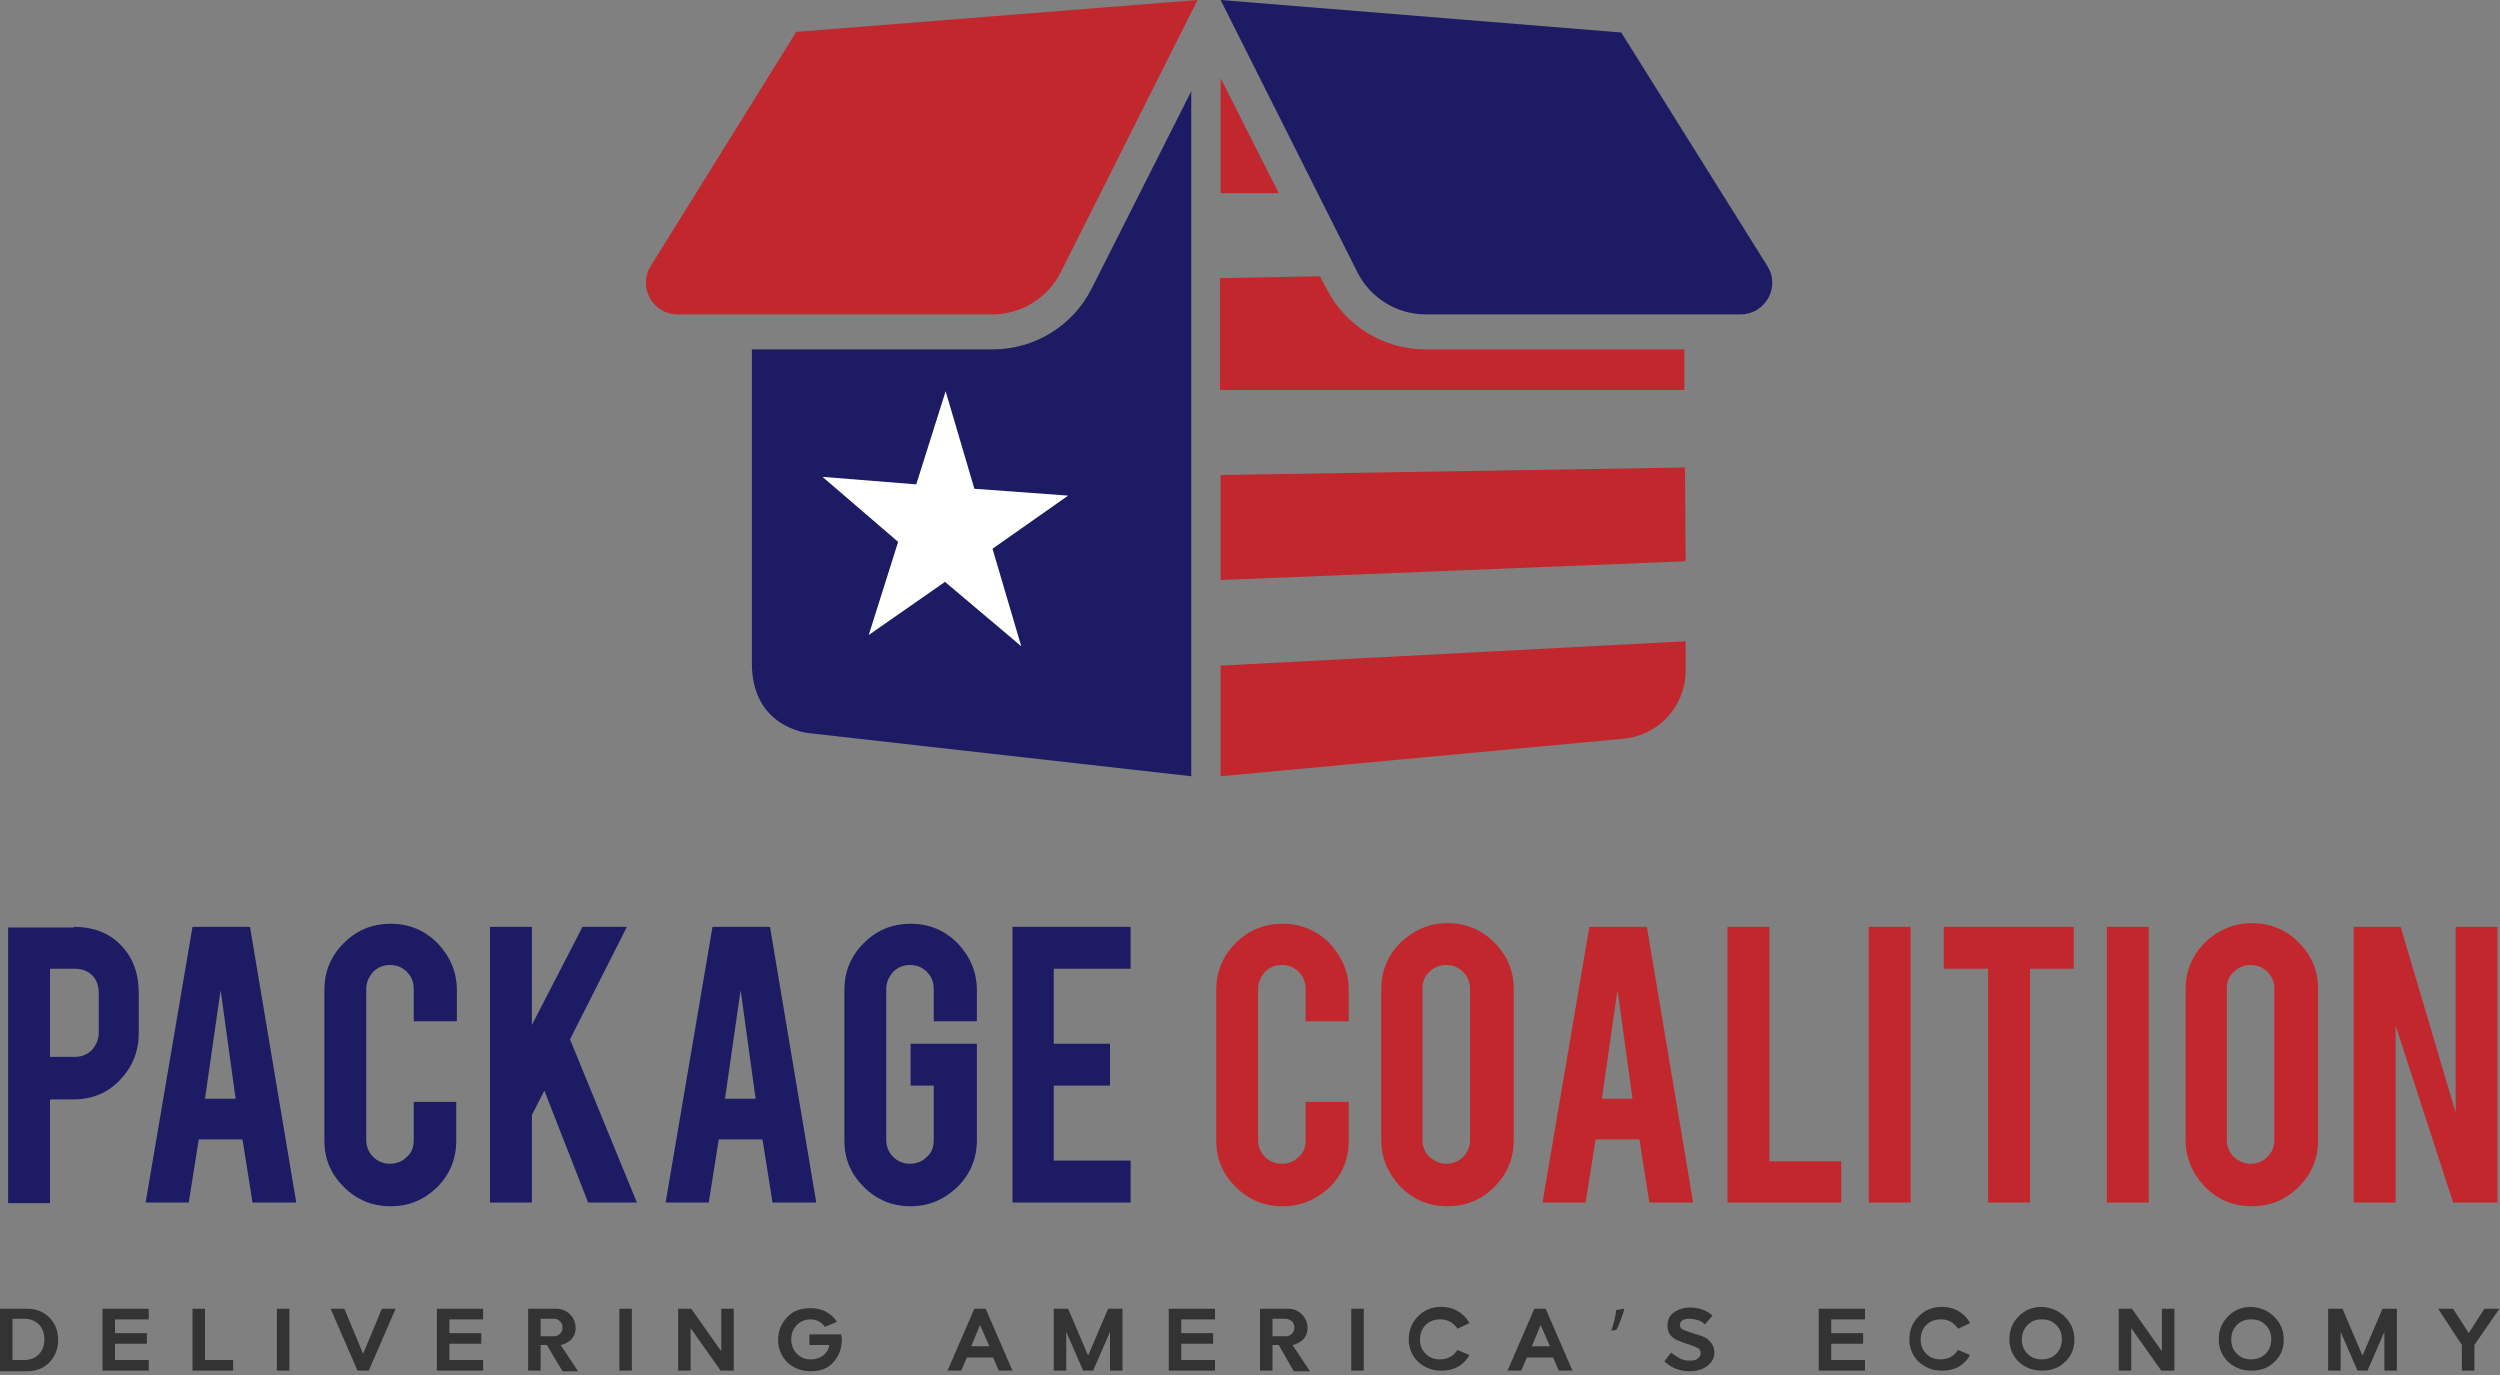 <svg xmlns:xlink="http://www.w3.org/1999/xlink" xmlns="http://www.w3.org/2000/svg" viewBox="0 0 400 220" width="400"  height="220" ><rect x="0" y="0" width="400" height="220" fill="#808080" stroke="none"/><style>.st0{fill:#1c1b63}.st1{fill:#c1272d}.st2{fill:#333}.st3{fill:#fff}</style><path class="st0" d="M11.8 148.3c3.2 0 5.8 1 7.7 3.1 1.8 1.9 2.7 4.4 2.7 7.5v6.4c0 2.9-1 5.4-3 7.5-2 2.1-4.5 3.1-7.4 3.1H8v16.6H1.3v-44.1h10.5zm4 10.6c0-1.1-.3-2.1-1-2.8-.7-.7-1.6-1.1-2.8-1.1H8v14.1h4c1.1 0 2-.4 2.7-1.1.7-.8 1.1-1.7 1.1-2.7v-6.4zM31.8 182.3l-1.6 10.1h-6.9l7.5-44.1H40l7.4 44.1h-7l-1.6-10.1h-7zm3.5-23.9l-2.5 17.4h4.9l-2.4-17.4zM62.5 193c-2.9 0-5.4-1-7.5-3.1-2.1-2.1-3.1-4.5-3.1-7.4v-24.1c0-2.9 1-5.4 3.1-7.5 2.1-2.1 4.6-3.1 7.5-3.1 2.9 0 5.4 1 7.5 3.1 2 2.1 3.1 4.6 3.1 7.5v5h-6.9v-5.2c0-1.1-.4-2-1.1-2.7-.8-.8-1.7-1.1-2.7-1.1-1.1 0-2 .4-2.7 1.1-.7.8-1.1 1.7-1.1 2.7v24.2c0 1.1.4 2 1.1 2.7.7.7 1.6 1.1 2.7 1.1s2-.4 2.7-1.1c.8-.7 1.1-1.6 1.1-2.7v-6.1H73v6.2c0 2.9-1 5.4-3.1 7.5-2.1 2-4.5 3-7.4 3zM85.1 178.4v14h-6.7v-44.1h6.7V164l8.1-15.7h7.1l-9.1 18 10.7 26.1h-7.8l-7-17.9-2 3.9zM115 182.3l-1.6 10.1h-6.9l7.5-44.1h9.2l7.4 44.1h-7l-1.6-10.1h-7zm3.5-23.9l-2.5 17.4h4.9l-2.4-17.4zM145.7 193c-2.9 0-5.4-1-7.5-3.1-2.1-2.1-3.1-4.5-3.1-7.4v-24.1c0-2.9 1-5.4 3.1-7.5 2.1-2.1 4.6-3.1 7.5-3.1 2.9 0 5.4 1 7.5 3.1 2 2.1 3.1 4.6 3.1 7.5v5h-6.9v-5.2c0-1.1-.4-2-1.1-2.7-.8-.8-1.7-1.1-2.7-1.1-1.1 0-2 .4-2.7 1.1-.7.8-1.1 1.7-1.1 2.7v24.2c0 1.1.4 2 1.1 2.7.7.7 1.6 1.1 2.7 1.1s2-.4 2.7-1.1c.8-.7 1.1-1.6 1.1-2.7v-8.7h-3.7V167h10.6v15.4c0 2.9-1 5.4-3.1 7.5-2.2 2.1-4.7 3.1-7.5 3.1zM162 192.4v-44.1h18.9v6.7h-12.3v12h9v6.7h-9v12h12.3v6.7H162z" fill="#1C1B63"></path><path class="st1" d="M205.2 193c-2.9 0-5.4-1-7.5-3.1s-3.1-4.5-3.1-7.4v-24.1c0-2.9 1-5.4 3.1-7.5 2.1-2.1 4.6-3.1 7.5-3.1 2.9 0 5.4 1 7.5 3.1 2 2.1 3.1 4.6 3.1 7.5v5h-6.9v-5.2c0-1.1-.4-2-1.1-2.7-.8-.8-1.7-1.1-2.7-1.1-1.1 0-2 .4-2.7 1.1-.7.8-1.1 1.7-1.1 2.7v24.2c0 1.1.4 2 1.1 2.7.7.7 1.6 1.1 2.7 1.1s2-.4 2.7-1.1c.8-.7 1.1-1.6 1.1-2.7v-6.1h6.9v6.2c0 2.9-1 5.4-3.1 7.5-2.2 2-4.6 3-7.5 3zM231.6 147.7c2.9 0 5.4 1 7.5 3.1 2.1 2.1 3.1 4.6 3.1 7.5v24.1c0 2.9-1 5.4-3.1 7.5-2.1 2.1-4.6 3.1-7.5 3.1-2.9 0-5.4-1-7.5-3.1-2-2.1-3.1-4.6-3.1-7.5v-24.1c0-2.9 1-5.4 3.1-7.5 2.1-2 4.6-3.1 7.5-3.1zm3.6 10.5c0-1.1-.4-2-1.1-2.7-.7-.7-1.6-1.1-2.7-1.1s-2 .4-2.7 1.1c-.8.7-1.1 1.6-1.1 2.7v24.2c0 1.1.4 2 1.1 2.7.8.7 1.7 1.1 2.7 1.1 1.1 0 2-.4 2.7-1.1.7-.7 1.1-1.6 1.1-2.7v-24.2zM255.3 182.3l-1.6 10.1h-6.9l7.5-44.1h9.2l7.4 44.1h-7l-1.6-10.1h-7zm3.5-23.9l-2.5 17.4h4.9l-2.4-17.4zM294.5 192.4h-18.1v-44.1h6.7v37.5h11.5v6.6zM305.7 192.4H299v-44.1h6.7v44.1zM318.1 155H311v-6.7h20.8v6.7h-7v37.4h-6.7V155zM343.8 192.4h-6.7v-44.1h6.7v44.1zM360.3 147.7c2.9 0 5.4 1 7.5 3.1 2.1 2.1 3.1 4.6 3.1 7.5v24.1c0 2.9-1 5.4-3.1 7.5-2.1 2.1-4.6 3.1-7.5 3.1-2.9 0-5.4-1-7.5-3.1-2-2.1-3.1-4.6-3.1-7.5v-24.1c0-2.9 1-5.4 3.1-7.5 2.1-2 4.6-3.1 7.5-3.1zm3.6 10.5c0-1.1-.4-2-1.1-2.7-.7-.7-1.6-1.1-2.7-1.1s-2 .4-2.7 1.1c-.8.7-1.1 1.6-1.1 2.7v24.2c0 1.1.4 2 1.1 2.7.8.7 1.7 1.1 2.7 1.1 1.1 0 2-.4 2.7-1.1.7-.7 1.1-1.6 1.1-2.7v-24.2zM384.1 148.3l8.8 29.7v-29.7h6.7v44.1h-7.1l-9.2-28.3v28.3h-6.7v-44.1h7.5z" fill="#C1272D"></path><path class="st2" d="M0 209.4h4.4c1.4 0 2.6.5 3.5 1.4.9.9 1.4 2.1 1.4 3.6s-.5 2.6-1.4 3.6c-.9.9-2.1 1.4-3.5 1.4H0v-10zm2 1.7v6.5h1.9c.9 0 1.7-.3 2.3-.9.6-.6.9-1.4.9-2.4s-.3-1.8-.9-2.4c-.6-.6-1.4-.9-2.3-.9H2zM16.4 209.4h7.4v1.7h-5.4v2.2h5.1v1.7h-5.1v2.6h5.4v1.7h-7.4v-9.9zM32.8 209.4v8.2h4.5v1.7h-6.5v-9.9h2zM44.3 209.4h2v9.9h-2v-9.9zM52.9 209.4h2.2l3 7.2 3-7.2h2.2l-4.3 9.9h-1.8l-4.3-9.9zM69.9 209.4h7.4v1.7h-5.4v2.2H77v1.7h-5.1v2.6h5.4v1.7h-7.4v-9.9zM87.5 215.2h-1v4.1h-2v-9.9H89c.9 0 1.6.3 2.2.9.6.6.9 1.3.9 2.2 0 .8-.3 1.5-.9 2-.4.3-.9.6-1.5.7l2.8 4.2H90l-2.5-4.2zm-1-4.1v2.7h2.1c.4 0 .7-.1 1-.4s.4-.6.4-1-.1-.7-.4-1-.6-.4-1-.4h-2.1zM99.1 209.4h2v9.9h-2v-9.9zM108.5 209.4h2.1l4.8 6.8v-6.8h2v9.9h-2.1l-4.8-6.8v6.8h-2v-9.9zM129.7 209.3c.9 0 1.8.2 2.5.6.7.4 1.3.9 1.7 1.6l-1.9.8c-.6-.8-1.4-1.2-2.3-1.2-.9 0-1.6.3-2.2.9-.6.6-.9 1.4-.9 2.3 0 .9.3 1.7.9 2.3.6.6 1.3.9 2.2.9.8 0 1.4-.2 2-.6.5-.4.9-1 1-1.7h-3.2v-1.7h5.1c0 .3.1.6.1.8 0 1.5-.5 2.7-1.4 3.7-.9 1-2.1 1.4-3.6 1.4s-2.7-.5-3.7-1.4c-1-1-1.5-2.2-1.5-3.6 0-1.5.5-2.7 1.5-3.7.9-1 2.2-1.4 3.7-1.4zM155.9 209.4h1.8l4.3 9.9h-2.2l-.9-2.1h-4.2l-.9 2.1h-2.2l4.3-9.9zm.9 2.6l-1.4 3.4h2.9l-1.5-3.4zM168.6 209.4h2.3l3.2 7.5 3.2-7.5h2.3v9.9h-2v-6.2l-2.7 6.2h-1.6l-2.7-6.2v6.2h-2v-9.9zM187 209.4h7.4v1.7H189v2.2h5.1v1.7H189v2.6h5.4v1.7H187v-9.9zM204.6 215.2h-1v4.1h-2v-9.9h4.5c.9 0 1.6.3 2.2.9.6.6.9 1.3.9 2.2 0 .8-.3 1.5-.9 2-.4.3-.9.6-1.5.7l2.8 4.2H207l-2.4-4.2zm-1-4.1v2.7h2.1c.4 0 .7-.1 1-.4.3-.3.4-.6.4-1s-.1-.7-.4-1c-.3-.2-.6-.4-1-.4h-2.1zM216.2 209.4h2v9.9h-2v-9.9zM233.2 212.6c-.1-.2-.3-.4-.5-.6-.6-.6-1.3-.9-2.3-.9-.9 0-1.7.3-2.3.9-.6.6-.9 1.4-.9 2.3 0 1 .3 1.7.9 2.3.6.6 1.3.9 2.3.9.9 0 1.7-.3 2.3-.9.2-.2.3-.4.5-.6l1.9.8c-.2.4-.5.8-.8 1.1-1 1-2.2 1.4-3.7 1.4s-2.7-.5-3.7-1.4c-1-1-1.5-2.2-1.5-3.6 0-1.5.5-2.7 1.5-3.7s2.2-1.5 3.7-1.5 2.7.5 3.7 1.5c.3.3.6.7.8 1.1l-1.9.9zM245.5 209.4h1.8l4.3 9.9h-2.2l-.9-2.1h-4.2l-.9 2.1h-2.2l4.3-9.9zm1 2.6l-1.4 3.4h2.9l-1.5-3.4zM259.9 209.4c-.3 1.2-.9 2.7-1.3 3.4l-.8.1c.3-.8.7-2.3.8-3.3l1.3-.2zM270.4 209.2c1.4 0 2.6.4 3.6 1.3l-1.2 1.4c-.4-.3-.7-.6-1.2-.7-.4-.1-.8-.2-1.3-.2s-.9.1-1.2.3c-.2.2-.3.4-.3.7 0 .3.1.5.4.7.2.1.7.3 1.6.6 1 .3 1.7.5 2.2.8.8.6 1.3 1.3 1.3 2.3 0 .9-.4 1.6-1.2 2.2-.7.5-1.6.8-2.7.8-1.6 0-3-.5-4.1-1.6l1.1-1.4c.3.3.8.6 1.3.9.5.3 1.1.4 1.7.4.6 0 1-.1 1.3-.4.3-.2.4-.5.4-.8 0-.3-.1-.6-.4-.8-.2-.1-.7-.3-1.5-.6-1-.3-1.7-.6-2.1-.8-.9-.5-1.3-1.2-1.3-2.2 0-.9.3-1.6 1-2.1s1.6-.8 2.6-.8zM291 209.4h7.4v1.7H293v2.2h5.1v1.7H293v2.6h5.4v1.7H291v-9.9zM313.3 212.6c-.1-.2-.3-.4-.5-.6-.6-.6-1.3-.9-2.3-.9-.9 0-1.7.3-2.3.9-.6.6-.9 1.4-.9 2.3 0 1 .3 1.7.9 2.3.6.6 1.3.9 2.3.9.9 0 1.7-.3 2.3-.9.2-.2.3-.4.5-.6l1.9.8c-.2.4-.5.8-.8 1.1-1 1-2.2 1.4-3.7 1.4s-2.7-.5-3.7-1.4c-1-1-1.5-2.2-1.5-3.6 0-1.5.5-2.7 1.5-3.7s2.2-1.5 3.7-1.5 2.7.5 3.7 1.5c.3.3.6.7.8 1.1l-1.9.9zM330.4 210.7c1 1 1.5 2.2 1.5 3.6 0 1.5-.5 2.7-1.5 3.6-1 1-2.2 1.4-3.7 1.4s-2.7-.5-3.7-1.4c-1-1-1.5-2.2-1.5-3.6 0-1.5.5-2.7 1.5-3.7s2.2-1.5 3.7-1.5c1.5.1 2.7.6 3.7 1.6zm-6 1.3c-.6.6-.9 1.4-.9 2.3 0 1 .3 1.7.9 2.3.6.6 1.3.9 2.3.9.9 0 1.7-.3 2.3-.9.6-.6.9-1.4.9-2.3 0-1-.3-1.7-.9-2.3-.6-.6-1.3-.9-2.3-.9-1 0-1.7.3-2.3.9zM339 209.4h2.1l4.8 6.8v-6.8h2v9.9h-2.1l-4.8-6.8v6.8h-2v-9.9zM363.9 210.7c1 1 1.5 2.2 1.5 3.6 0 1.5-.5 2.7-1.5 3.6-1 1-2.2 1.4-3.7 1.4s-2.7-.5-3.7-1.4c-1-1-1.5-2.2-1.5-3.6 0-1.5.5-2.7 1.5-3.7s2.2-1.5 3.7-1.5c1.5.1 2.7.6 3.7 1.6zm-6 1.3c-.6.6-.9 1.4-.9 2.3 0 1 .3 1.7.9 2.3.6.6 1.3.9 2.3.9.9 0 1.7-.3 2.3-.9.6-.6.9-1.4.9-2.3 0-1-.3-1.7-.9-2.3-.6-.6-1.3-.9-2.3-.9-1 0-1.7.3-2.3.9zM372.5 209.4h2.3l3.2 7.5 3.2-7.5h2.3v9.9h-2v-6.2l-2.7 6.2h-1.6l-2.7-6.2v6.2h-2v-9.9zM390.1 209.4h2.4l2.5 3.9 2.5-3.9h2.4l-4 5.8v4.1h-2v-4.1l-3.8-5.8z" fill="#333333"></path><path class="st1" d="M195.3 92.8l74.4-3-.1-15-74.3 1.2zM195.3 106.5v17.7l64.4-6c5.6-.5 9.9-5.1 10-10.7v-4.9l-74.4 3.9z" fill="#C1272D"></path><path class="st0" d="M174.7 46.1c-3 6-9.1 9.8-15.9 9.8h-38.5v49.9c-.2 10.7 9.1 11.5 9.1 11.5l61.2 6.9V14.6l-15.9 31.5z" fill="#1C1B63"></path><path class="st1" d="M195.3 12.5v18.4h9.3zM228.1 55.9c-6.8 0-12.9-3.8-15.9-9.8l-1-1.9-16 .3v17.9h74.3v-6.5h-41.4z" fill="#C1272D"></path><path class="st0" d="M195.3 0l21.9 43.6c2.1 4.1 6.3 6.7 10.9 6.7h50.4c3.9 0 6.4-4.3 4.3-7.7L259.4 5.2 195.3 0z" fill="#1C1B63"></path><path class="st1" d="M191.6 0l-21.9 43.6c-2.1 4.1-6.3 6.7-10.9 6.7h-50.4c-3.9 0-6.4-4.3-4.3-7.7l23.3-37.5L191.6 0z" fill="#C1272D"></path><path class="st3" d="M151.3 62.6l4.6 15.6 15 1.1-12.1 8.5 4.6 15.6-12.2-10.3-12.2 8.5 4.7-14.9-12.1-10.4 15 1.2z" fill="#FFFFFF"></path></svg>